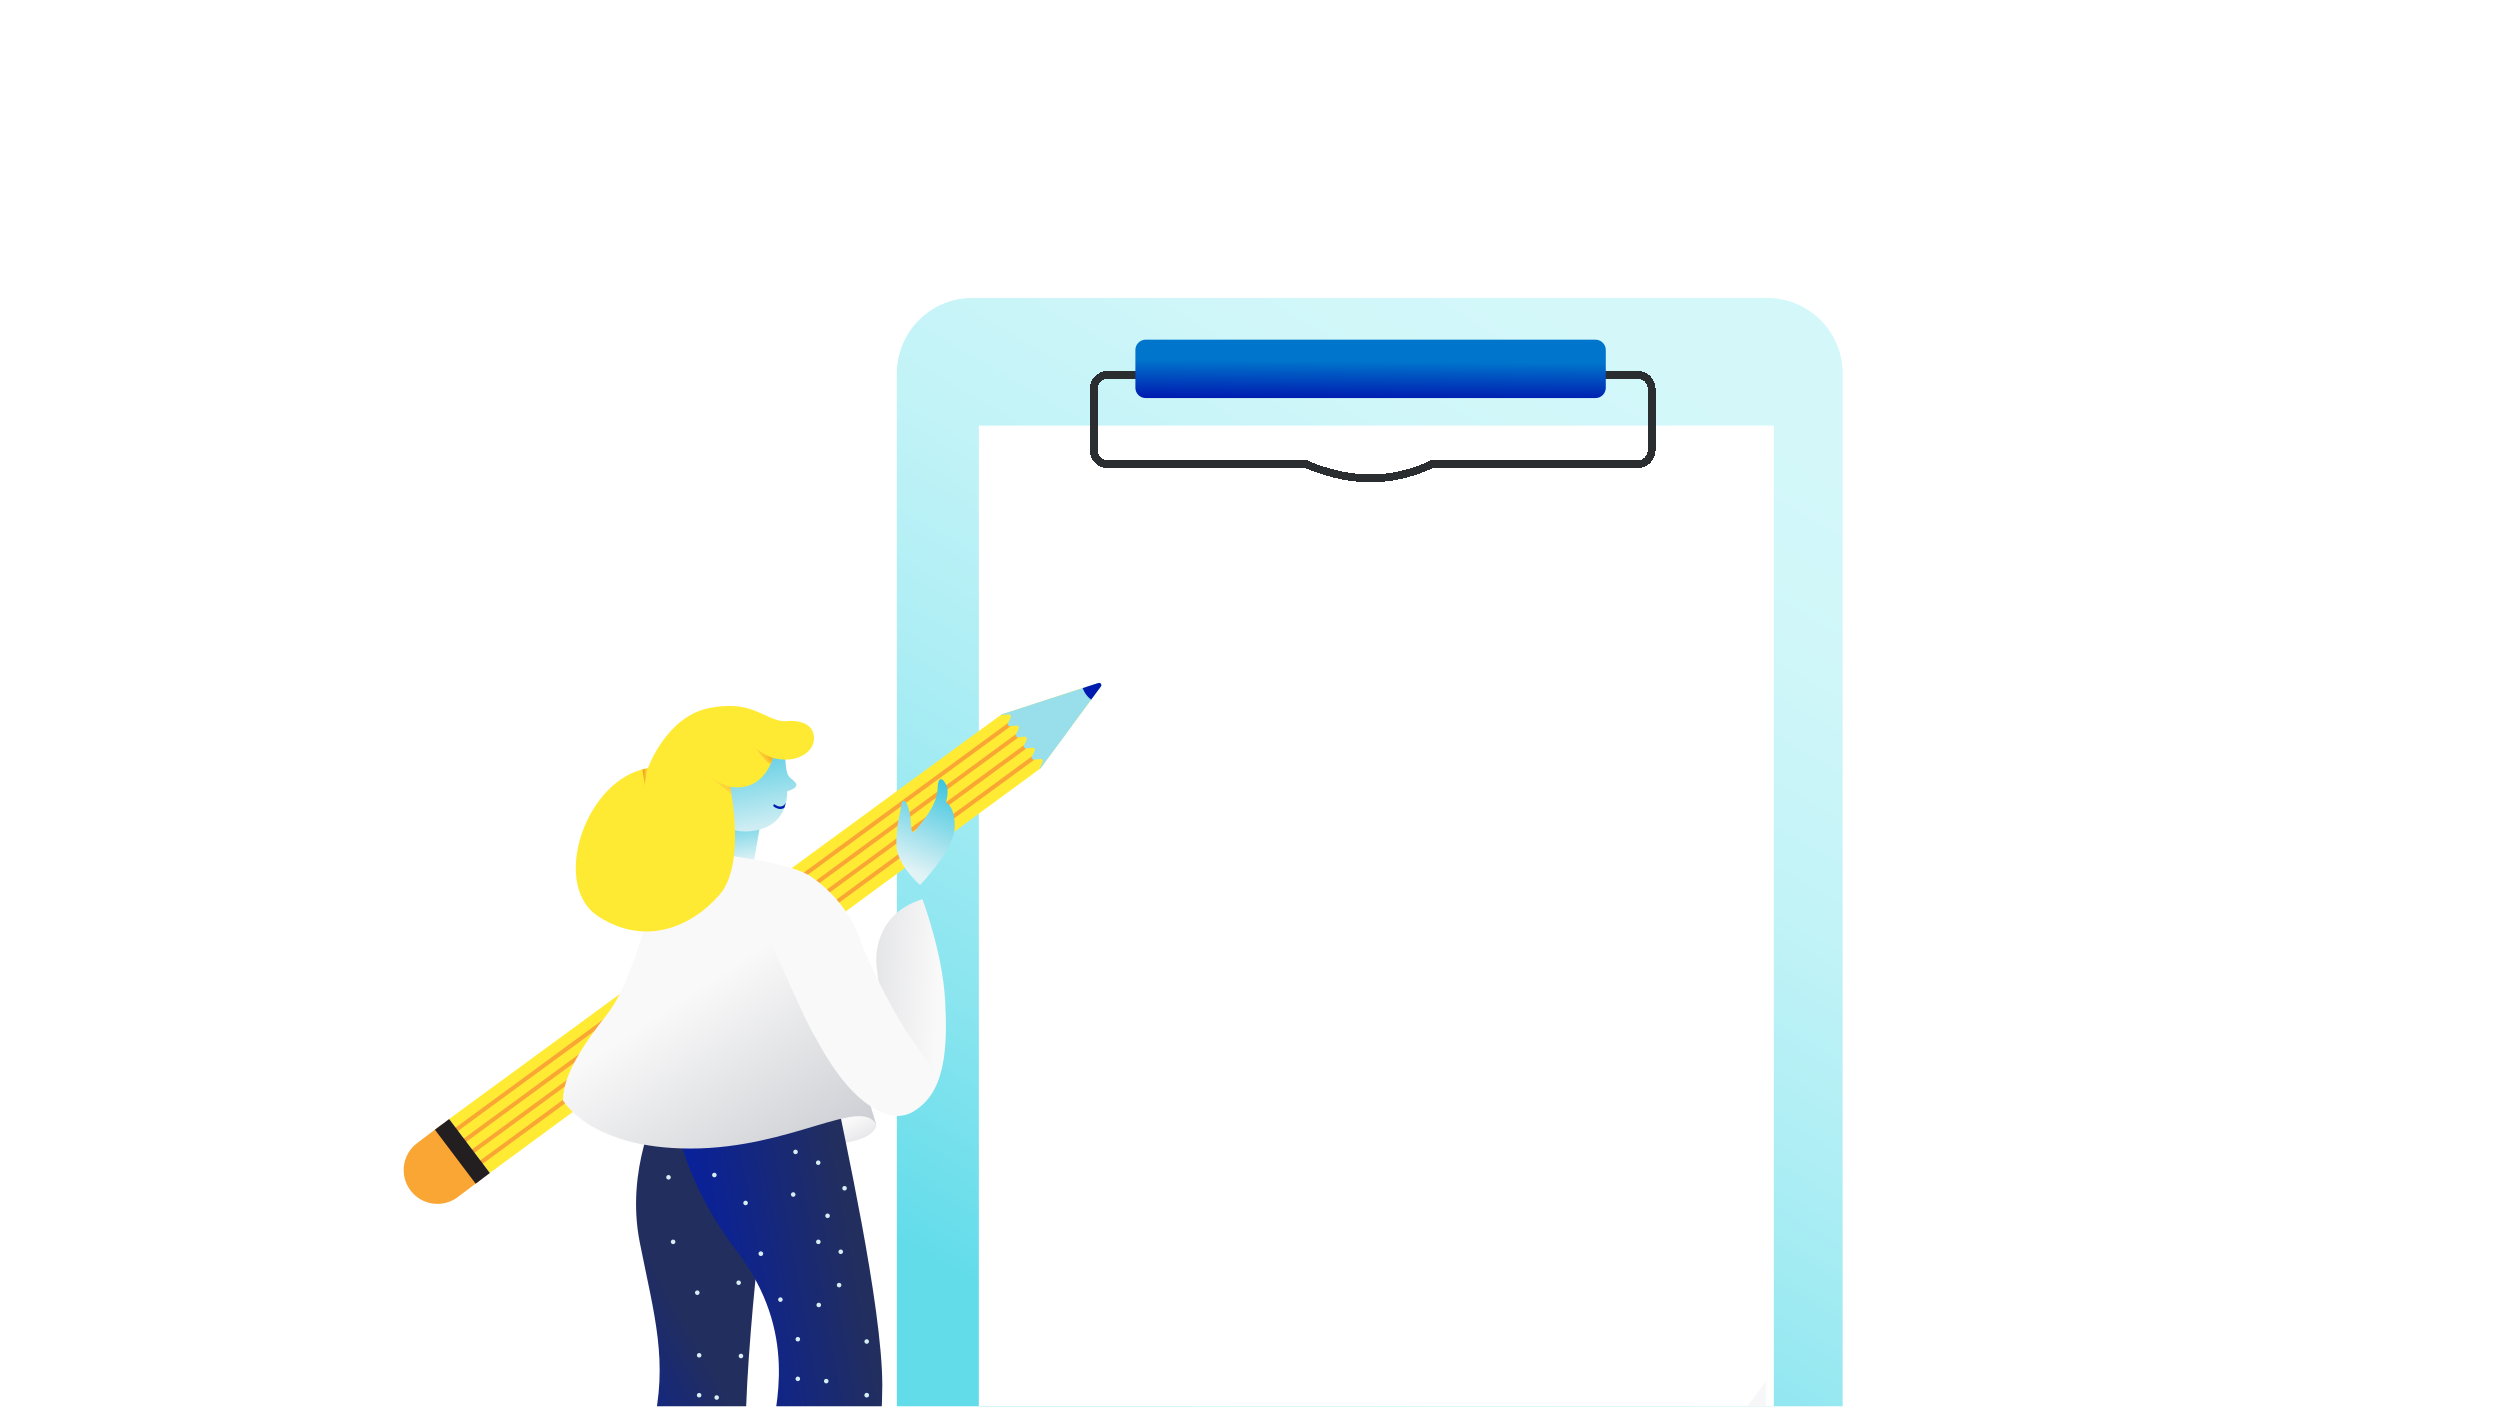 <svg width="622" height="350" viewBox="0 0 622 350" fill="none" xmlns="http://www.w3.org/2000/svg">
<g clip-path="url(#clip0_89_12986)">
<g clip-path="url(#clip1_89_12986)">
<path d="M439.676 74.129H241.914C231.545 74.129 223.139 82.538 223.139 92.913V387.925C223.139 398.299 231.545 406.708 241.914 406.708H439.676C450.046 406.708 458.451 398.299 458.451 387.925V92.913C458.451 82.538 450.046 74.129 439.676 74.129Z" fill="url(#paint0_linear_89_12986)"/>
<g filter="url(#filter0_d_89_12986)">
<path d="M439.451 104.023H241.668V383.872H439.451V104.023Z" fill="white"/>
</g>
<path d="M439.36 343.597C416.12 377.644 380.773 383.872 380.773 383.872H439.36V343.597Z" fill="url(#paint1_linear_89_12986)"/>
<g filter="url(#filter1_d_89_12986)">
<path d="M356.225 113.988H407.479C409.388 113.988 410.932 112.44 410.932 110.534V95.229C410.932 93.32 409.384 91.775 407.479 91.775H275.563C273.654 91.775 272.11 93.324 272.11 95.229V110.534C272.11 112.444 273.658 113.988 275.563 113.988H324.953C324.953 113.988 332.494 117.538 341.002 117.538C349.51 117.538 356.225 113.988 356.225 113.988Z" stroke="#2B2E31" stroke-width="1.953" stroke-miterlimit="10" shape-rendering="crispEdges"/>
</g>
<path d="M396.954 84.509H285.05C283.634 84.509 282.485 85.658 282.485 87.075V96.475C282.485 97.892 283.634 99.041 285.05 99.041H396.954C398.371 99.041 399.519 97.892 399.519 96.475V87.075C399.519 85.658 398.371 84.509 396.954 84.509Z" fill="url(#paint2_linear_89_12986)"/>
</g>
<g clip-path="url(#clip2_89_12986)">
<path d="M273.28 169.929C273.799 169.761 274.223 170.353 273.904 170.793L258.81 191.215L121.863 291.824L111.743 278.408L249.142 177.778L273.28 169.921V169.929Z" fill="#FFEB34"/>
<path d="M251.095 180.289L107.338 285.585" stroke="#FAA634" stroke-width="1.025" stroke-miterlimit="10"/>
<path d="M253.014 183.098L109.253 288.395" stroke="#FAA634" stroke-width="1.025" stroke-miterlimit="10"/>
<path d="M254.979 185.861L111.222 291.158" stroke="#FAA634" stroke-width="1.025" stroke-miterlimit="10"/>
<path d="M256.978 188.636L113.222 293.933" stroke="#FAA634" stroke-width="1.025" stroke-miterlimit="10"/>
<path d="M102.129 296.184C99.33 292.478 100.067 287.2 103.772 284.403L109.814 279.837L119.947 293.266L113.904 297.832C110.196 300.633 104.924 299.895 102.129 296.184Z" fill="#FAA634"/>
<path d="M111.743 278.412L108.21 281.079L118.343 294.507L121.875 291.841L111.743 278.412Z" fill="#231F20"/>
<path d="M266.676 180.637L258.852 191.211C258.793 191.29 258.663 191.219 258.705 191.123L259.418 189.538C259.573 189.177 259.292 188.791 258.906 188.825L257.26 188.993C256.87 189.03 256.585 188.632 256.748 188.28L257.431 186.762C257.586 186.402 257.306 186.016 256.92 186.05L255.273 186.217C254.883 186.255 254.599 185.857 254.762 185.504L255.445 183.995C255.6 183.635 255.319 183.249 254.934 183.282L253.287 183.45C252.897 183.488 252.612 183.09 252.776 182.737L253.459 181.22C253.614 180.859 253.333 180.473 252.947 180.507L251.301 180.675C250.911 180.712 250.626 180.314 250.789 179.962L251.472 178.453C251.627 178.092 251.347 177.706 250.961 177.74L249.239 177.916C249.138 177.924 249.109 177.778 249.201 177.748L261.706 173.673L273.28 169.929C273.8 169.761 274.223 170.353 273.904 170.793L266.646 180.603L266.676 180.633V180.637Z" fill="#99DEEB"/>
<path d="M273.896 170.793L271.478 174.063C270.497 173.35 269.756 172.348 269.37 171.199L273.276 169.933C273.795 169.766 274.219 170.357 273.9 170.797L273.896 170.793Z" fill="#001CB0"/>
<path d="M221.982 274.228C222.217 276.316 224.392 277.62 226.332 276.806C235.518 272.957 235.752 259.776 235.157 249.005C234.491 236.872 229.496 223.711 229.496 223.711C216.53 227.778 218.056 240.037 218.056 240.037L221.982 274.228Z" fill="url(#paint3_linear_89_12986)"/>
<path d="M182.378 199.944L178.033 215.272C184.214 220.789 187.223 216.333 187.223 216.333L189.339 204.124L182.374 199.94L182.378 199.944Z" fill="url(#paint4_linear_89_12986)"/>
<path d="M215.47 276.148H213.891L206.729 276.601L209.822 284.37C217.884 283.313 218.056 279.879 218.056 279.879L215.479 276.148H215.47Z" fill="url(#paint5_linear_89_12986)"/>
<path d="M186.333 275.423C186.333 275.423 189.321 307.731 188.605 312.766C187.888 317.801 185.541 342.684 185.541 355.153C185.541 367.622 185.738 416.012 185.738 416.012C155.474 412.574 158.475 371.919 162.397 355.291C166.323 338.663 162.829 327.52 159.174 309.11C155.52 290.709 163.914 275.029 163.914 275.029L186.333 275.423Z" fill="url(#paint6_linear_89_12986)"/>
<path d="M167.472 274.127C167.472 274.127 205.983 261.378 207.861 271.461C209.734 281.544 219.515 324.824 219.515 344.676C219.515 364.527 212.705 416.503 212.705 416.503C181.158 404.139 190.688 366.079 191.773 358.113C192.858 350.155 198.776 331.528 183.379 311.382C167.983 291.237 167.476 274.136 167.476 274.136V274.127H167.472Z" fill="url(#paint7_linear_89_12986)"/>
<path d="M169.312 212.84C187.52 210.752 193.496 218.031 193.496 218.031C193.496 218.031 208.276 238.49 210.157 249.609C212.03 260.724 218.044 279.871 218.044 279.871C214.281 272.66 196.882 285.758 171.784 285.758C146.691 285.758 140.07 273.763 140.07 273.763C140.07 267 146.033 258.753 151.129 252.246C156.229 245.739 159.514 233.246 162.117 225.389C164.715 217.532 169.308 212.849 169.308 212.849V212.84H169.312Z" fill="url(#paint8_linear_89_12986)"/>
<path d="M182.454 213.083C182.454 213.083 198.466 250.053 201.474 255.55C204.492 261.055 210.639 273.406 219.997 276.991C227.686 279.93 231.915 272.069 233.18 269.163C233.453 268.547 233.377 267.838 232.992 267.281C231.579 265.26 228.009 260.145 226.115 257.512C223.718 254.187 216.665 241.354 214.126 234.055C211.582 226.747 206.449 221.255 201.68 218.035C196.911 214.811 182.462 213.087 182.462 213.087L182.454 213.079V213.083Z" fill="url(#paint9_linear_89_12986)"/>
<path d="M194.099 183.14L187.705 181.383L183.003 183.832L176.931 193.051L179.78 205.201C179.78 205.201 182.944 207.947 188.97 206.404C196.375 204.505 195.843 196.87 195.843 196.87C199.857 195.676 197.624 194.409 196.618 193.537C195.612 192.665 195.532 190.959 195.323 188.167C195.109 185.374 194.091 183.152 194.091 183.152L194.099 183.144V183.14Z" fill="url(#paint10_linear_89_12986)"/>
<path d="M148.854 227.996C137.661 220.806 144.504 197.11 158.258 191.919C159.2 191.559 160.189 191.29 161.208 191.106C161.375 190.624 165.926 178.297 176.39 176.172C187.068 174.004 189.938 178.964 195.021 179.471C195.021 179.471 201.533 178.453 202.426 182.712C203.319 186.972 198.223 190.2 192.281 188.561V188.59C192.23 188.796 191.862 190.1 190.961 191.55C189.532 193.873 186.732 196.569 181.645 195.755C181.645 195.755 185.727 214.92 179.009 222.634C172.292 230.357 160.814 235.698 148.846 228.005V227.996H148.854Z" fill="#FFEA33"/>
<path d="M192.288 188.595C192.154 189.144 191.777 190.016 191.777 190.016C190.545 190.016 187.88 185.874 187.88 185.874C189.309 187.647 192.284 188.59 192.284 188.59H192.293L192.288 188.595Z" fill="url(#paint11_linear_89_12986)"/>
<path d="M159.812 191.429L160.478 195.562C160.478 193.475 161.203 191.131 161.203 191.131L159.812 191.433V191.429Z" fill="url(#paint12_linear_89_12986)"/>
<path d="M206.469 302.49C206.469 302.175 206.213 301.92 205.899 301.92C205.585 301.92 205.329 302.175 205.329 302.49C205.329 302.804 205.585 303.06 205.899 303.06C206.213 303.06 206.469 302.804 206.469 302.49Z" fill="#D6EEF3"/>
<path d="M184.922 337.372C184.922 337.058 184.666 336.802 184.352 336.802C184.037 336.802 183.782 337.058 183.782 337.372C183.782 337.687 184.037 337.942 184.352 337.942C184.666 337.942 184.922 337.687 184.922 337.372Z" fill="#D6EEF3"/>
<path d="M174.52 337.196C174.52 336.881 174.265 336.626 173.95 336.626C173.636 336.626 173.38 336.881 173.38 337.196C173.38 337.51 173.636 337.766 173.95 337.766C174.265 337.766 174.52 337.51 174.52 337.196Z" fill="#D6EEF3"/>
<path d="M174.512 347.129C174.512 346.814 174.257 346.558 173.942 346.558C173.628 346.558 173.373 346.814 173.373 347.129C173.373 347.443 173.628 347.699 173.942 347.699C174.257 347.699 174.512 347.443 174.512 347.129Z" fill="#D6EEF3"/>
<path d="M184.348 319.143C184.348 318.829 184.092 318.573 183.778 318.573C183.464 318.573 183.208 318.829 183.208 319.143C183.208 319.457 183.464 319.713 183.778 319.713C184.092 319.713 184.348 319.457 184.348 319.143Z" fill="#D6EEF3"/>
<path d="M216.208 333.766C216.208 333.452 215.953 333.196 215.638 333.196C215.324 333.196 215.068 333.452 215.068 333.766C215.068 334.081 215.324 334.337 215.638 334.337C215.953 334.337 216.208 334.081 216.208 333.766Z" fill="#D6EEF3"/>
<path d="M209.75 311.441C209.75 311.127 209.495 310.871 209.18 310.871C208.866 310.871 208.61 311.127 208.61 311.441C208.61 311.755 208.866 312.011 209.18 312.011C209.495 312.011 209.75 311.755 209.75 311.441Z" fill="#D6EEF3"/>
<path d="M194.736 323.348C194.736 323.034 194.48 322.778 194.166 322.778C193.852 322.778 193.596 323.034 193.596 323.348C193.596 323.662 193.852 323.918 194.166 323.918C194.48 323.918 194.736 323.662 194.736 323.348Z" fill="#D6EEF3"/>
<path d="M199.069 343.053C199.069 342.739 198.813 342.483 198.499 342.483C198.185 342.483 197.929 342.739 197.929 343.053C197.929 343.368 198.185 343.623 198.499 343.623C198.813 343.623 199.069 343.368 199.069 343.053Z" fill="#D6EEF3"/>
<path d="M168.042 308.976C168.042 308.661 167.787 308.406 167.472 308.406C167.158 308.406 166.902 308.661 166.902 308.976C166.902 309.29 167.158 309.546 167.472 309.546C167.787 309.546 168.042 309.29 168.042 308.976Z" fill="#D6EEF3"/>
<path d="M204.177 308.976C204.177 308.661 203.921 308.406 203.607 308.406C203.293 308.406 203.037 308.661 203.037 308.976C203.037 309.29 203.293 309.546 203.607 309.546C203.921 309.546 204.177 309.29 204.177 308.976Z" fill="#D6EEF3"/>
<path d="M209.34 319.734C209.34 319.419 209.084 319.164 208.77 319.164C208.455 319.164 208.2 319.419 208.2 319.734C208.2 320.048 208.455 320.304 208.77 320.304C209.084 320.304 209.34 320.048 209.34 319.734Z" fill="#D6EEF3"/>
<path d="M166.894 292.914C166.894 292.6 166.639 292.344 166.324 292.344C166.01 292.344 165.754 292.6 165.754 292.914C165.754 293.229 166.01 293.484 166.324 293.484C166.639 293.484 166.894 293.229 166.894 292.914Z" fill="#D6EEF3"/>
<path d="M178.305 292.344C178.305 292.029 178.049 291.774 177.735 291.774C177.421 291.774 177.165 292.029 177.165 292.344C177.165 292.658 177.421 292.914 177.735 292.914C178.049 292.914 178.305 292.658 178.305 292.344Z" fill="#D6EEF3"/>
<path d="M174.055 321.625C174.055 321.31 173.799 321.055 173.485 321.055C173.171 321.055 172.915 321.31 172.915 321.625C172.915 321.939 173.171 322.195 173.485 322.195C173.799 322.195 174.055 321.939 174.055 321.625Z" fill="#D6EEF3"/>
<path d="M199.069 333.196C199.069 332.882 198.813 332.626 198.499 332.626C198.185 332.626 197.929 332.882 197.929 333.196C197.929 333.511 198.185 333.767 198.499 333.767C198.813 333.767 199.069 333.511 199.069 333.196Z" fill="#D6EEF3"/>
<path d="M178.879 347.707C178.879 347.392 178.623 347.137 178.309 347.137C177.994 347.137 177.739 347.392 177.739 347.707C177.739 348.021 177.994 348.277 178.309 348.277C178.623 348.277 178.879 348.021 178.879 347.707Z" fill="#D6EEF3"/>
<path d="M206.139 343.623C206.139 343.309 205.883 343.053 205.569 343.053C205.255 343.053 204.999 343.309 204.999 343.623C204.999 343.938 205.255 344.194 205.569 344.194C205.883 344.194 206.139 343.938 206.139 343.623Z" fill="#D6EEF3"/>
<path d="M210.694 295.639C210.694 295.325 210.438 295.069 210.124 295.069C209.809 295.069 209.554 295.325 209.554 295.639C209.554 295.954 209.809 296.209 210.124 296.209C210.438 296.209 210.694 295.954 210.694 295.639Z" fill="#D6EEF3"/>
<path d="M198.499 286.596C198.499 286.281 198.243 286.026 197.929 286.026C197.615 286.026 197.359 286.281 197.359 286.596C197.359 286.91 197.615 287.166 197.929 287.166C198.243 287.166 198.499 286.91 198.499 286.596Z" fill="#D6EEF3"/>
<path d="M197.921 297.195C197.921 296.88 197.665 296.625 197.351 296.625C197.037 296.625 196.781 296.88 196.781 297.195C196.781 297.509 197.037 297.765 197.351 297.765C197.665 297.765 197.921 297.509 197.921 297.195Z" fill="#D6EEF3"/>
<path d="M204.139 289.279C204.139 288.965 203.884 288.709 203.569 288.709C203.255 288.709 203 288.965 203 289.279C203 289.594 203.255 289.849 203.569 289.849C203.884 289.849 204.139 289.594 204.139 289.279Z" fill="#D6EEF3"/>
<path d="M186.07 299.295C186.07 298.981 185.814 298.725 185.5 298.725C185.186 298.725 184.93 298.981 184.93 299.295C184.93 299.609 185.186 299.865 185.5 299.865C185.814 299.865 186.07 299.609 186.07 299.295Z" fill="#D6EEF3"/>
<path d="M204.278 324.681C204.278 324.367 204.022 324.111 203.708 324.111C203.394 324.111 203.138 324.367 203.138 324.681C203.138 324.996 203.394 325.251 203.708 325.251C204.022 325.251 204.278 324.996 204.278 324.681Z" fill="#D6EEF3"/>
<path d="M189.888 311.915C189.888 311.592 189.624 311.328 189.301 311.328C188.978 311.328 188.714 311.592 188.714 311.915C188.714 312.238 188.978 312.502 189.301 312.502C189.624 312.502 189.888 312.238 189.888 311.915Z" fill="#D6EEF3"/>
<path d="M216.226 347.12C216.226 346.797 215.962 346.533 215.639 346.533C215.316 346.533 215.052 346.797 215.052 347.12C215.052 347.443 215.316 347.707 215.639 347.707C215.962 347.707 216.226 347.443 216.226 347.12Z" fill="#D6EEF3"/>
<path d="M181.644 195.768L181.988 197.642L176.926 193.479C180.01 195.655 181.644 195.76 181.644 195.76V195.768Z" fill="url(#paint13_linear_89_12986)"/>
<path d="M195.532 199.7C195.268 200.178 194.932 200.484 194.543 200.602C193.663 200.874 192.77 200.162 192.77 200.162C192.653 200.065 192.498 200.111 192.435 200.258C192.368 200.396 192.397 200.589 192.514 200.682C192.552 200.702 193.336 201.327 194.241 201.277C194.371 201.268 194.517 201.247 194.66 201.206C194.836 201.155 194.995 201.08 195.15 200.971C195.305 200.539 195.423 200.12 195.532 199.709V199.7Z" fill="#001CB0"/>
<path d="M237.521 205.96C237.668 200.434 235.33 199.671 235.33 199.671C235.33 199.671 236.055 197.437 235.623 195.869C235.191 194.301 233.402 192.137 233.28 196.116C233.142 200.279 229.752 204.111 227.971 206.358C226.19 208.61 227.049 204.631 226.102 201.353C225.159 198.078 224.271 199.235 224.183 200.569C224.095 201.902 222.813 205.897 223.047 210.585C223.282 215.276 228.901 220.19 228.901 220.19C228.901 220.19 237.375 211.478 237.521 205.952V205.96Z" fill="url(#paint14_linear_89_12986)"/>
</g>
</g>
<defs>
<filter id="filter0_d_89_12986" x="241.668" y="104.023" width="201.524" height="283.59" filterUnits="userSpaceOnUse" color-interpolation-filters="sRGB">
<feFlood flood-opacity="0" result="BackgroundImageFix"/>
<feColorMatrix in="SourceAlpha" type="matrix" values="0 0 0 0 0 0 0 0 0 0 0 0 0 0 0 0 0 0 127 0" result="hardAlpha"/>
<feOffset dx="1.871" dy="1.871"/>
<feGaussianBlur stdDeviation="0.935"/>
<feComposite in2="hardAlpha" operator="out"/>
<feColorMatrix type="matrix" values="0 0 0 0 0 0 0 0 0 0 0 0 0 0 0 0 0 0 0.25 0"/>
<feBlend mode="normal" in2="BackgroundImageFix" result="effect1_dropShadow_89_12986"/>
<feBlend mode="normal" in="SourceGraphic" in2="effect1_dropShadow_89_12986" result="shape"/>
</filter>
<filter id="filter1_d_89_12986" x="269.637" y="90.799" width="143.768" height="30.709" filterUnits="userSpaceOnUse" color-interpolation-filters="sRGB">
<feFlood flood-opacity="0" result="BackgroundImageFix"/>
<feColorMatrix in="SourceAlpha" type="matrix" values="0 0 0 0 0 0 0 0 0 0 0 0 0 0 0 0 0 0 127 0" result="hardAlpha"/>
<feOffset dy="1.496"/>
<feGaussianBlur stdDeviation="0.748"/>
<feComposite in2="hardAlpha" operator="out"/>
<feColorMatrix type="matrix" values="0 0 0 0 0 0 0 0 0 0 0 0 0 0 0 0 0 0 0.25 0"/>
<feBlend mode="normal" in2="BackgroundImageFix" result="effect1_dropShadow_89_12986"/>
<feBlend mode="normal" in="SourceGraphic" in2="effect1_dropShadow_89_12986" result="shape"/>
</filter>
<linearGradient id="paint0_linear_89_12986" x1="239.657" y1="413.194" x2="438.531" y2="73.765" gradientUnits="userSpaceOnUse">
<stop offset="0.21" stop-color="#63DCEA"/>
<stop offset="0.36" stop-color="#8AE5EF"/>
<stop offset="0.52" stop-color="#AAEDF4"/>
<stop offset="0.67" stop-color="#C1F3F7"/>
<stop offset="0.81" stop-color="#CFF6F9"/>
<stop offset="0.93" stop-color="#D4F8FA"/>
</linearGradient>
<linearGradient id="paint1_linear_89_12986" x1="383.587" y1="332.731" x2="422.831" y2="378.639" gradientUnits="userSpaceOnUse">
<stop offset="0.25" stop-color="#D6D9E0"/>
<stop offset="0.71" stop-color="#F7F7F9"/>
</linearGradient>
<linearGradient id="paint2_linear_89_12986" x1="336.492" y1="89.841" x2="336.421" y2="99.195" gradientUnits="userSpaceOnUse">
<stop stop-color="#0075CC"/>
<stop offset="1" stop-color="#001CB0"/>
</linearGradient>
<linearGradient id="paint3_linear_89_12986" x1="167.874" y1="247.622" x2="250.608" y2="251.458" gradientUnits="userSpaceOnUse">
<stop stop-color="#A7A9B3"/>
<stop offset="0.79" stop-color="#F9F9F9"/>
</linearGradient>
<linearGradient id="paint4_linear_89_12986" x1="181.381" y1="195.319" x2="184.535" y2="214.944" gradientUnits="userSpaceOnUse">
<stop stop-color="#00B4D5"/>
<stop offset="0.99" stop-color="#E2F3F6"/>
</linearGradient>
<linearGradient id="paint5_linear_89_12986" x1="226.186" y1="306.565" x2="202.378" y2="259.123" gradientUnits="userSpaceOnUse">
<stop offset="0.14" stop-color="#A7A9B3"/>
<stop offset="0.59" stop-color="#F9F9F9"/>
</linearGradient>
<linearGradient id="paint6_linear_89_12986" x1="6.366" y1="439.973" x2="293.845" y2="278.937" gradientUnits="userSpaceOnUse">
<stop offset="0.47" stop-color="#001CB0"/>
<stop offset="0.6" stop-color="#222E5E"/>
</linearGradient>
<linearGradient id="paint7_linear_89_12986" x1="155.072" y1="350.868" x2="258.092" y2="332.199" gradientUnits="userSpaceOnUse">
<stop offset="0.13" stop-color="#001CB0"/>
<stop offset="0.61" stop-color="#222E5E"/>
</linearGradient>
<linearGradient id="paint8_linear_89_12986" x1="238.921" y1="356.075" x2="120.085" y2="174.544" gradientUnits="userSpaceOnUse">
<stop offset="0.14" stop-color="#A7A9B3"/>
<stop offset="0.59" stop-color="#F9F9F9"/>
</linearGradient>
<linearGradient id="paint9_linear_89_12986" x1="258.11" y1="315.663" x2="222.19" y2="265" gradientUnits="userSpaceOnUse">
<stop stop-color="#A7A9B3"/>
<stop offset="0.79" stop-color="#F9F9F9"/>
</linearGradient>
<linearGradient id="paint10_linear_89_12986" x1="183.468" y1="172.432" x2="190.359" y2="209.128" gradientUnits="userSpaceOnUse">
<stop stop-color="#00B4D5"/>
<stop offset="0.99" stop-color="#E2F3F6"/>
</linearGradient>
<linearGradient id="paint11_linear_89_12986" x1="191.425" y1="186.695" x2="189.103" y2="188.51" gradientUnits="userSpaceOnUse">
<stop offset="0.2" stop-color="#F5A51F"/>
<stop offset="1" stop-color="#FFE244"/>
</linearGradient>
<linearGradient id="paint12_linear_89_12986" x1="159.812" y1="193.345" x2="161.203" y2="193.345" gradientUnits="userSpaceOnUse">
<stop offset="0.2" stop-color="#F5A51F"/>
<stop offset="1" stop-color="#FFE244"/>
</linearGradient>
<linearGradient id="paint13_linear_89_12986" x1="182.005" y1="192.267" x2="179.107" y2="196.01" gradientUnits="userSpaceOnUse">
<stop offset="0.2" stop-color="#F5A51F"/>
<stop offset="1" stop-color="#FFE244"/>
</linearGradient>
<linearGradient id="paint14_linear_89_12986" x1="239.122" y1="186.683" x2="225.746" y2="216.658" gradientUnits="userSpaceOnUse">
<stop stop-color="#00B4D5"/>
<stop offset="0.99" stop-color="#E2F3F6"/>
</linearGradient>
<clipPath id="clip0_89_12986">
<rect width="622" height="349.875" fill="white"/>
</clipPath>
<clipPath id="clip1_89_12986">
<rect width="235.312" height="332.58" fill="white" transform="translate(223.139 74.129)"/>
</clipPath>
<clipPath id="clip2_89_12986">
<rect width="173.585" height="272.723" fill="white" transform="translate(100.432 169.9)"/>
</clipPath>
</defs>
</svg>
